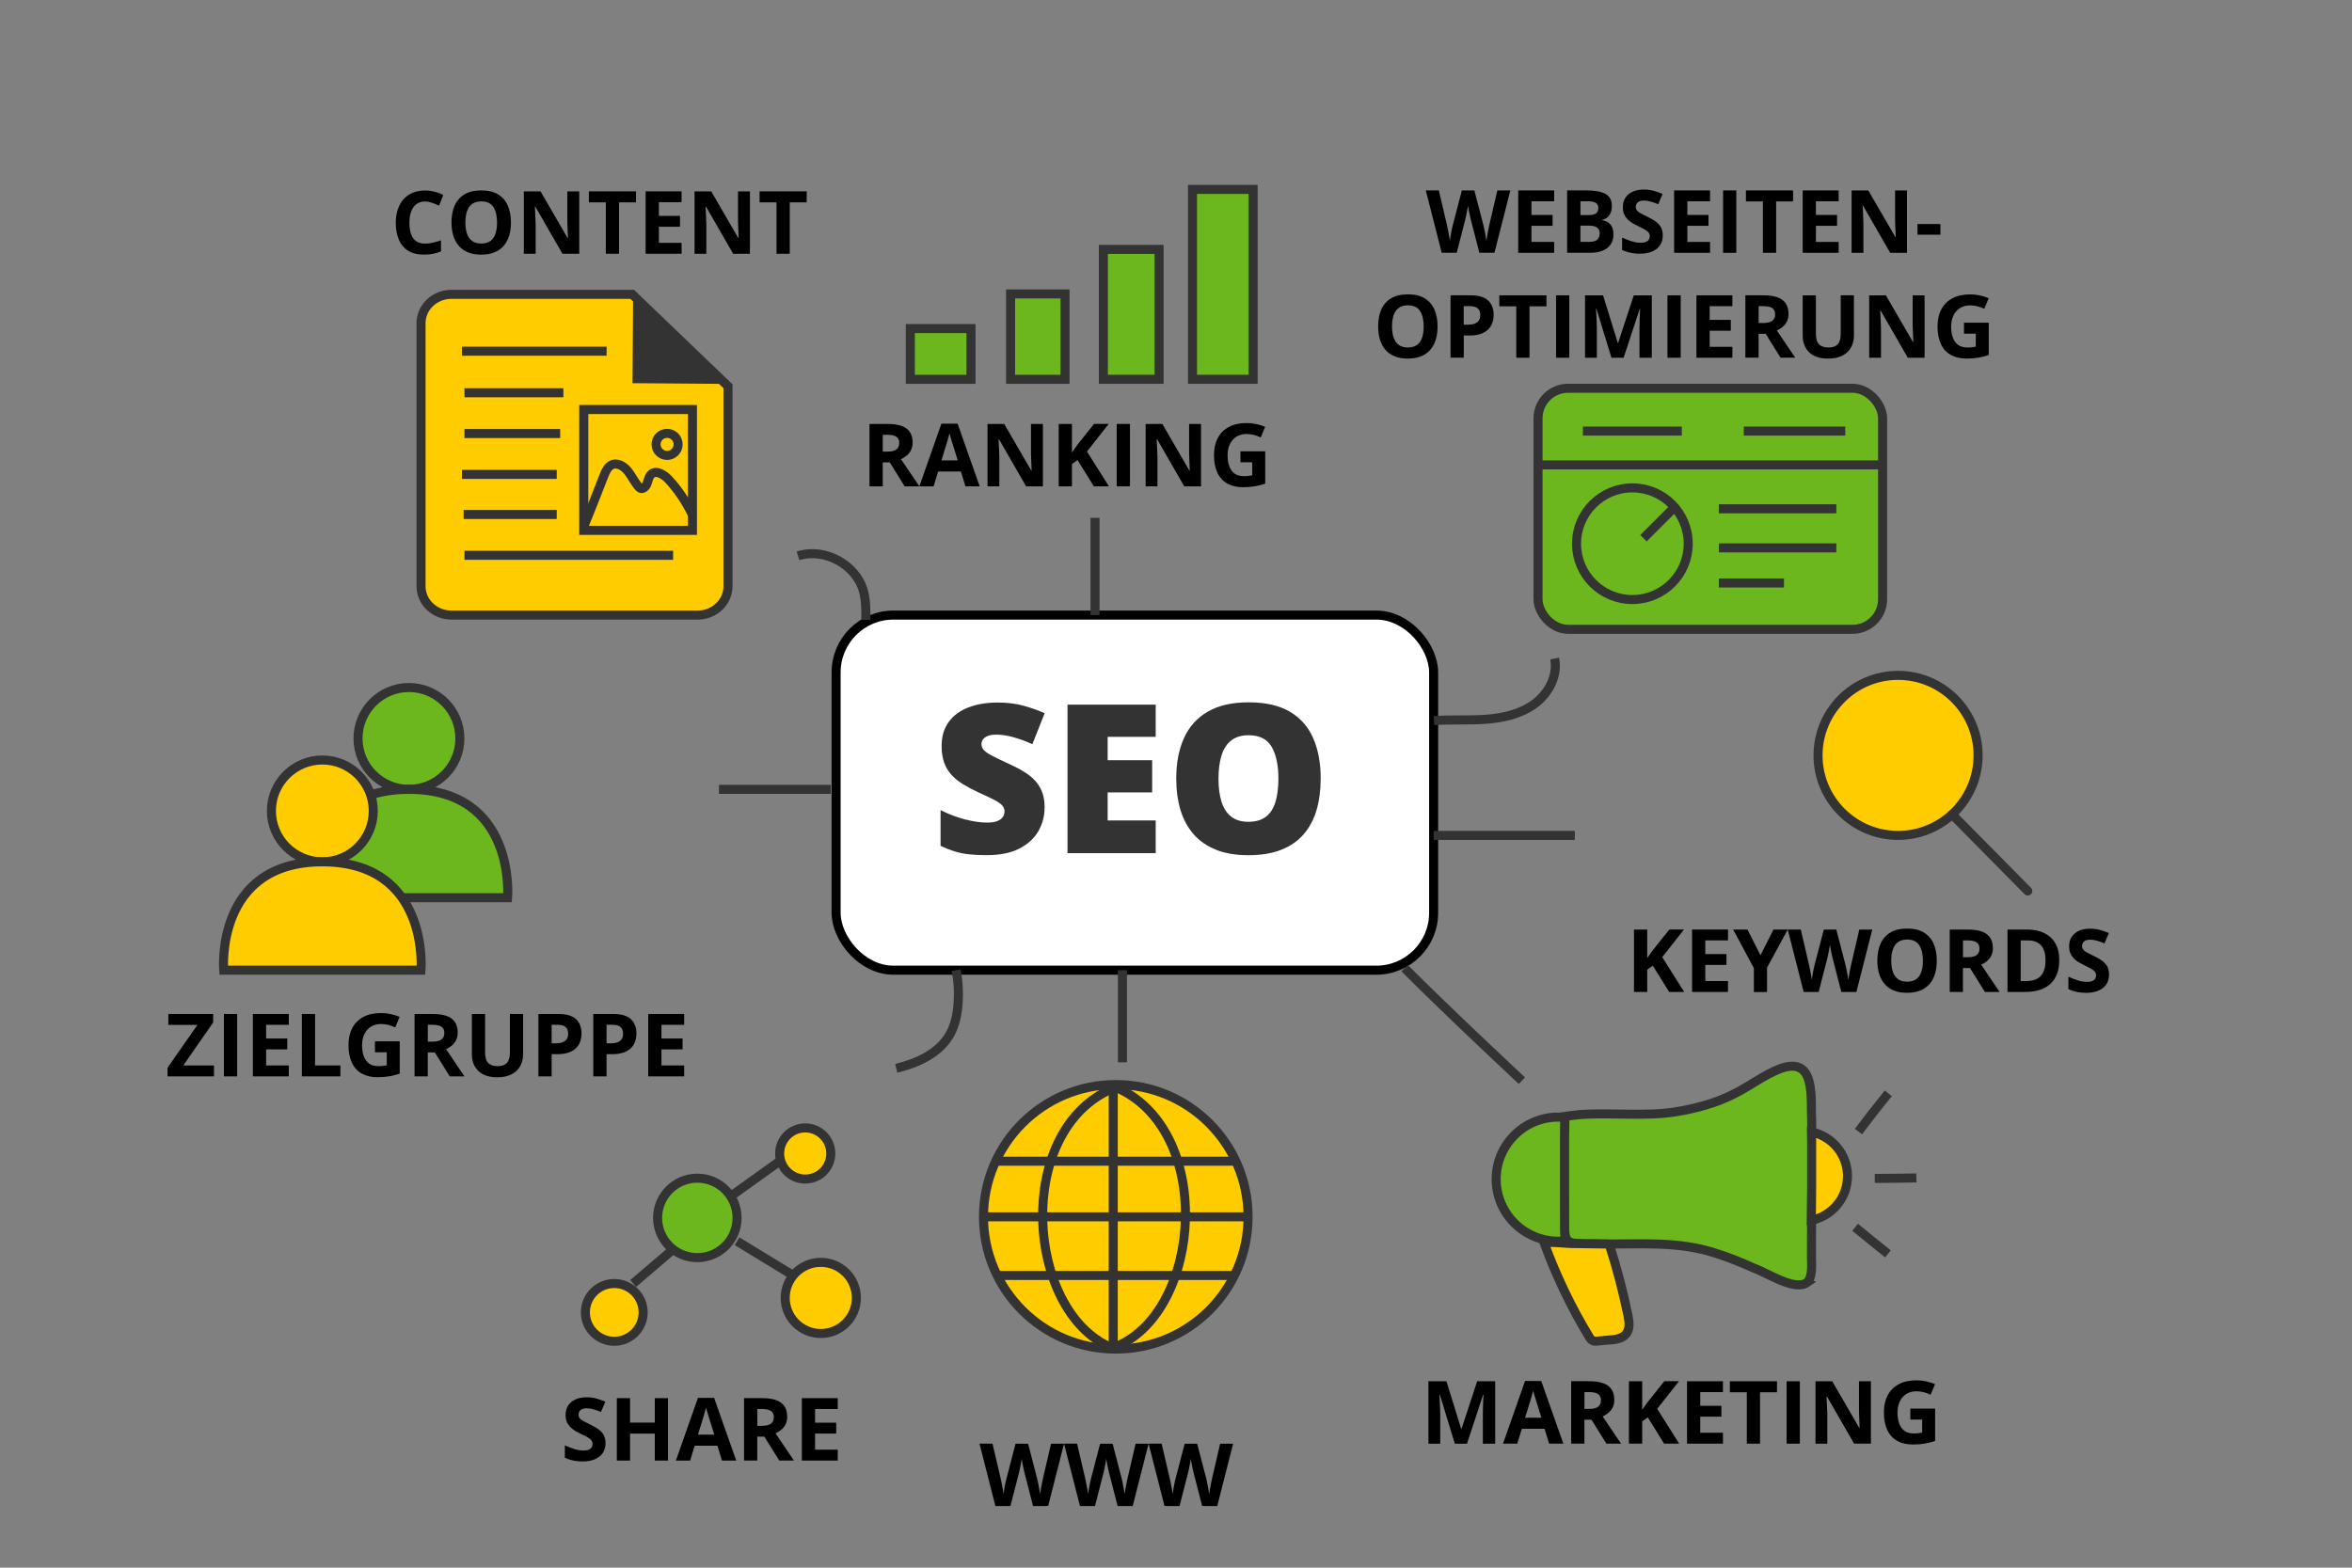 <?xml version="1.0" encoding="UTF-8"?><svg id="Ebene_2" xmlns="http://www.w3.org/2000/svg" viewBox="0 0 780 520"><rect x="0" y="0" width="780" height="520" fill="#808080" stroke="none"/><defs><style>.cls-1,.cls-2,.cls-3,.cls-4,.cls-5,.cls-6,.cls-7,.cls-8{stroke-miterlimit:10;stroke-width:3px;}.cls-1,.cls-3,.cls-4,.cls-5,.cls-6,.cls-7,.cls-8{stroke:#333;}.cls-1,.cls-4,.cls-7{stroke-linecap:round;}.cls-1,.cls-5{fill:#6cb71e;}.cls-2{fill:#fff;stroke:#000;}.cls-3,.cls-9{fill:#333;}.cls-4,.cls-8{fill:#fc0;}.cls-6,.cls-7{fill:none;}</style></defs><rect class="cls-2" x="277.28" y="204.02" width="198.16" height="117.79" rx="19.02" ry="19.02"/><path class="cls-9" d="M346.41,268.03c0,2.67-.67,5.21-2.02,7.6-1.35,2.39-3.44,4.33-6.28,5.81-2.84,1.48-6.51,2.22-11,2.22-2.25,0-4.22-.1-5.91-.3-1.7-.2-3.27-.53-4.73-.99-1.46-.46-2.98-1.06-4.55-1.8v-11.86c2.67,1.35,5.37,2.38,8.09,3.08,2.72.71,5.18,1.06,7.38,1.06,1.33,0,2.41-.16,3.25-.47.84-.31,1.47-.75,1.87-1.3.4-.55.61-1.18.61-1.9,0-.85-.3-1.58-.89-2.17s-1.54-1.22-2.85-1.87c-1.3-.65-3.02-1.46-5.15-2.43-1.82-.85-3.46-1.73-4.94-2.63-1.47-.9-2.73-1.93-3.77-3.08-1.04-1.16-1.85-2.51-2.41-4.06-.56-1.55-.84-3.38-.84-5.49,0-3.17.78-5.82,2.34-7.97,1.56-2.14,3.74-3.76,6.54-4.83,2.8-1.08,6.02-1.62,9.69-1.62,3.21,0,6.1.36,8.68,1.08,2.57.72,4.88,1.54,6.92,2.46l-4.08,10.28c-2.11-.97-4.19-1.73-6.23-2.31-2.04-.57-3.94-.86-5.69-.86-1.15,0-2.08.14-2.81.42-.73.28-1.27.66-1.62,1.13-.35.47-.52,1.01-.52,1.62,0,.76.3,1.45.89,2.06s1.59,1.26,3,1.97c1.4.71,3.32,1.62,5.74,2.75,2.4,1.08,4.45,2.24,6.13,3.49,1.68,1.25,2.97,2.74,3.86,4.48.89,1.74,1.33,3.89,1.33,6.45Z"/><path class="cls-9" d="M383.27,282.99h-29.24v-49.26h29.24v10.68h-15.94v7.75h14.76v10.68h-14.76v9.3h15.94v10.85Z"/><path class="cls-9" d="M437.98,258.3c0,3.8-.46,7.25-1.36,10.36-.91,3.11-2.33,5.79-4.26,8.04-1.93,2.25-4.41,3.97-7.45,5.17s-6.66,1.8-10.88,1.8-7.71-.6-10.73-1.8-5.51-2.92-7.46-5.15-3.4-4.91-4.35-8.04c-.94-3.12-1.41-6.6-1.41-10.45,0-5.12.85-9.57,2.54-13.36,1.7-3.78,4.32-6.72,7.87-8.79,3.55-2.08,8.08-3.12,13.61-3.12s10.18,1.04,13.7,3.13c3.51,2.09,6.09,5.03,7.73,8.83,1.64,3.8,2.46,8.25,2.46,13.38ZM404.09,258.3c0,2.96.34,5.51,1.01,7.65s1.74,3.77,3.2,4.92,3.37,1.72,5.73,1.72,4.4-.57,5.84-1.72c1.45-1.15,2.49-2.79,3.13-4.92.64-2.13.96-4.68.96-7.65,0-4.45-.74-7.96-2.22-10.55-1.48-2.58-4.03-3.87-7.65-3.87-2.4,0-4.34.58-5.81,1.75-1.47,1.17-2.54,2.83-3.2,4.99-.66,2.16-.99,4.72-.99,7.68Z"/><circle class="cls-1" cx="135.62" cy="244.94" r="16.89"/><path class="cls-1" d="M168.34,297.77h-65.44s-3.01-35.94,32.72-35.94,32.72,35.94,32.72,35.94Z"/><circle class="cls-4" cx="106.9" cy="268.98" r="16.89"/><path class="cls-4" d="M139.62,321.81h-65.44s-3.01-35.94,32.72-35.94,32.72,35.94,32.72,35.94Z"/><path d="M70.96,357.03h-15.41v-2.85l9.93-14.23h-9.66v-3.62h14.87v2.83l-9.91,14.25h10.18v3.62Z"/><path d="M74.26,357.03v-20.7h4.39v20.7h-4.39Z"/><path d="M95.78,357.03h-11.92v-20.7h11.92v3.6h-7.53v4.54h7.01v3.6h-7.01v5.34h7.53v3.62Z"/><path d="M100.1,357.03v-20.7h4.39v17.08h8.4v3.62h-12.79Z"/><path d="M124.35,345.4h8.21v10.73c-1.09.36-2.21.64-3.38.86-1.17.21-2.5.32-3.98.32-2.06,0-3.8-.41-5.24-1.22s-2.53-2.01-3.27-3.6-1.12-3.54-1.12-5.85c0-2.17.42-4.05,1.25-5.64.83-1.59,2.06-2.81,3.67-3.68,1.61-.87,3.58-1.3,5.9-1.3,1.1,0,2.18.12,3.24.35s2.03.54,2.9.92l-1.46,3.51c-.63-.32-1.35-.59-2.17-.81s-1.66-.33-2.55-.33c-1.27,0-2.38.29-3.32.88-.94.59-1.67,1.4-2.18,2.46-.51,1.05-.77,2.29-.77,3.72,0,1.35.18,2.55.55,3.59s.95,1.86,1.74,2.45,1.83.88,3.1.88c.62,0,1.15-.03,1.58-.09.43-.06.83-.12,1.21-.19v-4.32h-3.92v-3.65Z"/><path d="M143.52,336.33c1.88,0,3.43.23,4.65.68,1.22.45,2.13,1.14,2.73,2.05.59.92.89,2.07.89,3.47,0,.94-.18,1.77-.54,2.48-.36.71-.83,1.31-1.42,1.8s-1.22.89-1.9,1.2l6.09,9.02h-4.87l-4.94-7.94h-2.34v7.94h-4.39v-20.7h6.03ZM143.21,339.92h-1.33v5.59h1.42c1.45,0,2.49-.24,3.12-.73.63-.49.94-1.2.94-2.15s-.34-1.68-1.01-2.1c-.68-.42-1.72-.62-3.14-.62Z"/><path d="M173.48,336.33v13.4c0,1.43-.31,2.71-.94,3.86-.63,1.15-1.58,2.06-2.85,2.73-1.27.67-2.87,1.01-4.79,1.01-2.74,0-4.82-.7-6.26-2.1s-2.15-3.25-2.15-5.55v-13.34h4.38v12.67c0,1.71.35,2.91,1.05,3.6.7.69,1.73,1.03,3.1,1.03.96,0,1.74-.17,2.34-.5.6-.33,1.04-.84,1.32-1.53.28-.69.42-1.57.42-2.63v-12.65h4.38Z"/><path d="M185.16,336.33c2.67,0,4.62.57,5.85,1.72,1.23,1.15,1.84,2.73,1.84,4.74,0,.91-.14,1.77-.41,2.6s-.72,1.56-1.34,2.2c-.62.64-1.44,1.15-2.47,1.52s-2.3.56-3.81.56h-1.88v7.36h-4.39v-20.7h6.61ZM184.94,339.92h-2v6.15h1.44c.82,0,1.53-.11,2.14-.33.6-.22,1.07-.56,1.4-1.02.33-.46.5-1.06.5-1.79,0-1.02-.28-1.78-.85-2.27-.57-.5-1.44-.74-2.63-.74Z"/><path d="M203.37,336.33c2.67,0,4.62.57,5.85,1.72,1.23,1.15,1.84,2.73,1.84,4.74,0,.91-.14,1.77-.41,2.6s-.72,1.56-1.34,2.2c-.62.64-1.44,1.15-2.47,1.52s-2.3.56-3.81.56h-1.88v7.36h-4.39v-20.7h6.61ZM203.15,339.92h-2v6.15h1.44c.82,0,1.53-.11,2.14-.33.6-.22,1.07-.56,1.4-1.02.33-.46.5-1.06.5-1.79,0-1.02-.28-1.78-.85-2.27-.57-.5-1.44-.74-2.63-.74Z"/><path d="M226.89,357.03h-11.92v-20.7h11.92v3.6h-7.53v4.54h7.01v3.6h-7.01v5.34h7.53v3.62Z"/><path d="M200.81,478.72c0,1.23-.3,2.29-.89,3.2s-1.46,1.6-2.6,2.1c-1.14.49-2.52.74-4.14.74-.72,0-1.42-.05-2.1-.14-.68-.09-1.34-.23-1.97-.42-.63-.18-1.22-.41-1.79-.69v-4.08c.98.43,2,.83,3.06,1.18,1.06.35,2.1.52,3.14.52.72,0,1.3-.09,1.73-.28.44-.19.76-.45.96-.78.2-.33.3-.71.3-1.13,0-.52-.17-.96-.52-1.33-.35-.37-.83-.71-1.44-1.03-.61-.32-1.3-.67-2.06-1.03-.48-.23-1.01-.5-1.57-.83-.57-.33-1.1-.72-1.61-1.2s-.93-1.05-1.25-1.72c-.33-.67-.49-1.48-.49-2.43,0-1.24.28-2.29.85-3.17.57-.88,1.38-1.55,2.43-2.02,1.05-.47,2.3-.7,3.73-.7,1.08,0,2.1.13,3.08.38.98.25,2,.61,3.07,1.08l-1.42,3.41c-.95-.39-1.81-.69-2.56-.9-.76-.21-1.52-.32-2.31-.32-.55,0-1.01.09-1.4.26s-.68.42-.88.74-.3.68-.3,1.1c0,.49.14.9.43,1.24.29.33.72.66,1.3.97.58.31,1.31.67,2.17,1.09,1.06.5,1.96,1.02,2.71,1.56.75.54,1.33,1.18,1.73,1.91s.61,1.64.61,2.73Z"/><path d="M221.53,484.47h-4.38v-8.94h-8.2v8.94h-4.39v-20.7h4.39v8.11h8.2v-8.11h4.38v20.7Z"/><path d="M239.43,484.47l-1.5-4.93h-7.55l-1.5,4.93h-4.73l7.31-20.79h5.37l7.33,20.79h-4.73ZM236.88,475.86l-1.5-4.81c-.09-.32-.22-.73-.38-1.24-.16-.5-.31-1.02-.47-1.54-.16-.52-.28-.98-.38-1.37-.09.39-.22.87-.39,1.44-.17.57-.32,1.11-.47,1.62s-.26.87-.33,1.09l-1.49,4.81h5.4Z"/><path d="M252.79,463.76c1.88,0,3.43.23,4.65.68,1.22.45,2.13,1.14,2.73,2.05.59.92.89,2.07.89,3.47,0,.94-.18,1.77-.54,2.48-.36.71-.83,1.31-1.42,1.8s-1.22.89-1.9,1.2l6.09,9.02h-4.87l-4.94-7.94h-2.34v7.94h-4.39v-20.7h6.03ZM252.48,467.36h-1.33v5.59h1.42c1.45,0,2.49-.24,3.12-.73.63-.49.94-1.2.94-2.15s-.34-1.68-1.01-2.1c-.68-.42-1.72-.62-3.14-.62Z"/><path d="M277.83,484.47h-11.92v-20.7h11.92v3.6h-7.53v4.54h7.01v3.6h-7.01v5.34h7.53v3.62Z"/><path d="M352.87,478.86l-5.27,20.7h-5l-2.8-10.88c-.06-.21-.13-.52-.23-.95-.09-.42-.19-.89-.3-1.39s-.2-.98-.28-1.43c-.08-.45-.13-.8-.16-1.07-.03.26-.08.62-.16,1.06-.08.44-.17.92-.27,1.42-.1.5-.2.97-.29,1.4s-.17.76-.23.99l-2.79,10.85h-4.98l-5.28-20.7h4.32l2.65,11.3c.08.34.16.75.26,1.22.1.47.2.96.3,1.48.1.51.19,1.01.27,1.49.08.48.14.89.18,1.24.05-.36.11-.78.18-1.25s.16-.96.25-1.46c.09-.5.18-.96.28-1.38s.18-.77.25-1.03l3.02-11.6h4.15l3.02,11.6c.07.26.14.6.23,1.03.09.43.18.89.28,1.39s.18.99.26,1.47c.08.48.14.89.18,1.24.07-.47.16-1.05.28-1.72.12-.67.25-1.35.38-2.02.14-.67.26-1.23.36-1.69l2.63-11.3h4.32Z"/><path d="M380.91,478.86l-5.27,20.7h-5l-2.8-10.88c-.06-.21-.13-.52-.23-.95-.09-.42-.19-.89-.3-1.39s-.2-.98-.28-1.43c-.08-.45-.13-.8-.16-1.07-.03.26-.08.62-.16,1.06-.08.44-.17.92-.27,1.42-.1.5-.2.97-.29,1.4s-.17.76-.23.99l-2.79,10.85h-4.98l-5.28-20.7h4.32l2.65,11.3c.08.34.16.75.26,1.22.1.47.2.96.3,1.48.1.51.19,1.01.27,1.49.08.48.14.89.18,1.24.05-.36.11-.78.18-1.25s.16-.96.25-1.46c.09-.5.18-.96.28-1.38s.18-.77.25-1.03l3.02-11.6h4.15l3.02,11.6c.07.26.14.6.23,1.03.09.43.18.89.28,1.39s.18.99.26,1.47c.08.48.14.89.18,1.24.07-.47.16-1.05.28-1.72.12-.67.25-1.35.38-2.02.14-.67.26-1.23.36-1.69l2.63-11.3h4.32Z"/><path d="M408.95,478.86l-5.27,20.7h-5l-2.8-10.88c-.06-.21-.13-.52-.23-.95-.09-.42-.19-.89-.3-1.39-.1-.5-.2-.98-.28-1.43-.08-.45-.13-.8-.16-1.07-.03.26-.08.62-.16,1.06-.08.44-.17.92-.27,1.42-.1.5-.2.97-.29,1.4-.09.43-.17.76-.23.99l-2.79,10.85h-4.98l-5.28-20.7h4.32l2.65,11.3c.08.34.16.75.26,1.22.1.47.2.96.3,1.48.1.51.19,1.01.27,1.49.08.48.14.89.18,1.24.05-.36.11-.78.18-1.25s.16-.96.25-1.46c.09-.5.18-.96.28-1.38s.18-.77.25-1.03l3.02-11.6h4.15l3.02,11.6c.07.26.14.6.23,1.03.09.43.18.89.28,1.39.09.5.18.99.26,1.47.08.48.14.89.18,1.24.07-.47.16-1.05.28-1.72.12-.67.25-1.35.38-2.02.14-.67.26-1.23.36-1.69l2.63-11.3h4.32Z"/><path d="M482.47,478.86l-4.98-16.24h-.13c.02.39.05.97.09,1.75.04.78.08,1.61.12,2.49.04.88.06,1.67.06,2.38v9.63h-3.92v-20.7h5.98l4.9,15.83h.08l5.2-15.83h5.98v20.7h-4.09v-9.8c0-.65.01-1.4.04-2.25.02-.85.05-1.66.09-2.43.04-.77.07-1.35.08-1.73h-.13l-5.34,16.21h-4.02Z"/><path d="M513.73,478.86l-1.5-4.93h-7.55l-1.5,4.93h-4.73l7.31-20.79h5.37l7.33,20.79h-4.73ZM511.18,470.25l-1.5-4.81c-.09-.32-.22-.73-.38-1.24-.16-.5-.31-1.02-.47-1.54-.16-.52-.28-.98-.38-1.37-.09.39-.22.87-.39,1.44-.17.57-.32,1.11-.47,1.62-.15.51-.26.87-.33,1.09l-1.49,4.81h5.39Z"/><path d="M527.09,458.15c1.88,0,3.43.23,4.65.68,1.22.45,2.13,1.14,2.73,2.05.59.92.89,2.07.89,3.47,0,.94-.18,1.77-.54,2.48-.36.71-.83,1.31-1.42,1.8-.58.49-1.22.89-1.9,1.2l6.09,9.02h-4.87l-4.94-7.94h-2.34v7.94h-4.39v-20.7h6.03ZM526.78,461.75h-1.33v5.59h1.42c1.45,0,2.5-.24,3.12-.73.63-.49.94-1.2.94-2.15s-.34-1.68-1.01-2.1-1.72-.62-3.14-.62Z"/><path d="M556.86,478.86h-4.98l-5.42-8.72-1.86,1.33v7.39h-4.39v-20.7h4.39v9.47c.29-.41.58-.81.86-1.22.28-.41.57-.81.86-1.22l5.61-7.04h4.87l-7.22,9.16,7.28,11.54Z"/><path d="M571.39,478.86h-11.92v-20.7h11.92v3.6h-7.53v4.54h7.01v3.6h-7.01v5.34h7.53v3.62Z"/><path d="M583.69,478.86h-4.39v-17.05h-5.62v-3.65h15.63v3.65h-5.62v17.05Z"/><path d="M592.5,478.86v-20.7h4.39v20.7h-4.39Z"/><path d="M620.46,478.86h-5.58l-9.01-15.66h-.13c.04.65.07,1.31.1,1.97.03.66.06,1.32.08,1.98s.06,1.31.08,1.98v9.74h-3.92v-20.7h5.54l8.99,15.5h.1c-.02-.64-.04-1.28-.07-1.91s-.05-1.26-.08-1.9-.04-1.26-.06-1.9v-9.8h3.95v20.7Z"/><path d="M633.54,467.23h8.21v10.73c-1.09.36-2.21.64-3.38.86-1.17.21-2.5.32-3.98.32-2.06,0-3.8-.41-5.24-1.22-1.44-.81-2.53-2.01-3.27-3.6-.75-1.59-1.12-3.54-1.12-5.85,0-2.17.42-4.05,1.25-5.64.83-1.59,2.06-2.81,3.67-3.68,1.61-.87,3.58-1.3,5.9-1.3,1.09,0,2.18.12,3.24.35,1.07.24,2.03.54,2.9.92l-1.46,3.51c-.63-.32-1.35-.59-2.17-.81-.81-.22-1.66-.33-2.55-.33-1.27,0-2.38.29-3.32.88-.94.59-1.67,1.4-2.18,2.46-.51,1.05-.77,2.29-.77,3.72,0,1.35.18,2.55.55,3.59s.95,1.86,1.74,2.45,1.83.88,3.1.88c.62,0,1.15-.03,1.58-.09.43-.06.83-.12,1.21-.19v-4.32h-3.92v-3.65Z"/><path d="M558.53,329.03h-4.98l-5.42-8.72-1.86,1.33v7.39h-4.39v-20.7h4.39v9.47c.29-.41.58-.81.86-1.22.28-.41.57-.81.86-1.22l5.61-7.04h4.87l-7.22,9.16,7.28,11.54Z"/><path d="M573.06,329.03h-11.92v-20.7h11.92v3.6h-7.53v4.54h7.01v3.6h-7.01v5.34h7.53v3.62Z"/><path d="M583.82,316.86l4.32-8.52h4.73l-6.87,12.65v8.06h-4.36v-7.92l-6.87-12.79h4.76l4.29,8.52Z"/><path d="M620.91,308.33l-5.27,20.7h-5l-2.8-10.88c-.06-.21-.13-.52-.23-.95-.09-.42-.19-.89-.3-1.39-.1-.5-.2-.98-.28-1.43s-.13-.8-.16-1.07c-.03.26-.08.62-.16,1.06-.08.44-.17.92-.27,1.42-.1.5-.2.97-.29,1.4-.09.43-.17.76-.23.99l-2.79,10.85h-4.98l-5.28-20.7h4.32l2.65,11.3c.08.34.16.75.26,1.22.1.47.2.96.3,1.48.1.51.19,1.01.27,1.49s.14.89.18,1.24c.05-.36.11-.78.18-1.25.08-.48.16-.96.25-1.46.09-.5.18-.96.28-1.38.09-.42.18-.77.25-1.03l3.02-11.6h4.15l3.02,11.6c.07.26.14.6.23,1.03s.18.89.28,1.39c.09.5.18.99.26,1.47s.14.89.18,1.24c.07-.47.16-1.05.28-1.72s.25-1.35.38-2.02c.14-.67.26-1.23.36-1.69l2.63-11.3h4.32Z"/><path d="M642.3,318.65c0,1.59-.2,3.05-.59,4.35s-1,2.43-1.8,3.38c-.81.94-1.83,1.67-3.07,2.17-1.24.5-2.7.76-4.39.76s-3.15-.25-4.39-.76c-1.24-.5-2.26-1.23-3.07-2.17-.81-.94-1.41-2.07-1.81-3.38s-.59-2.77-.59-4.38c0-2.14.35-4.01,1.06-5.6.7-1.59,1.79-2.83,3.25-3.7,1.46-.88,3.32-1.32,5.58-1.32s4.09.44,5.54,1.32,2.53,2.11,3.23,3.71,1.05,3.47,1.05,5.62ZM627.2,318.65c0,1.44.18,2.69.54,3.73s.93,1.85,1.71,2.41c.77.56,1.78.84,3,.84s2.26-.28,3.03-.84c.77-.56,1.34-1.36,1.69-2.41.35-1.04.53-2.29.53-3.73,0-2.17-.41-3.88-1.22-5.13-.81-1.25-2.15-1.87-4.01-1.87-1.24,0-2.24.28-3.02.84-.78.56-1.35,1.36-1.71,2.41s-.54,2.29-.54,3.75Z"/><path d="M652.63,308.33c1.88,0,3.43.23,4.65.68s2.13,1.14,2.73,2.05c.59.92.89,2.07.89,3.47,0,.94-.18,1.77-.54,2.48-.36.71-.83,1.31-1.42,1.8-.59.49-1.22.89-1.9,1.2l6.09,9.02h-4.87l-4.94-7.94h-2.34v7.94h-4.39v-20.7h6.03ZM652.32,311.93h-1.33v5.59h1.42c1.45,0,2.49-.24,3.12-.73s.94-1.2.94-2.15-.34-1.68-1.01-2.1c-.68-.42-1.72-.62-3.14-.62Z"/><path d="M682.92,318.48c0,2.33-.45,4.28-1.34,5.84-.89,1.56-2.18,2.74-3.87,3.53-1.69.79-3.72,1.18-6.1,1.18h-5.86v-20.7h6.5c2.17,0,4.05.38,5.65,1.15,1.59.77,2.83,1.91,3.71,3.41s1.32,3.37,1.32,5.59ZM678.36,318.6c0-1.53-.22-2.79-.67-3.77-.45-.99-1.11-1.72-1.98-2.19-.87-.47-1.95-.71-3.24-.71h-2.34v13.48h1.88c2.14,0,3.74-.57,4.78-1.71,1.04-1.14,1.56-2.84,1.56-5.1Z"/><path d="M699.43,323.28c0,1.23-.3,2.29-.89,3.2s-1.46,1.6-2.6,2.1-2.52.74-4.14.74c-.72,0-1.42-.05-2.1-.14-.68-.09-1.34-.23-1.97-.42-.63-.18-1.22-.41-1.79-.69v-4.08c.98.43,2,.83,3.06,1.18,1.06.35,2.1.52,3.14.52.72,0,1.3-.09,1.73-.28.44-.19.76-.45.96-.78.2-.33.3-.71.3-1.13,0-.52-.17-.96-.52-1.33-.35-.37-.83-.71-1.44-1.03-.61-.32-1.3-.67-2.06-1.03-.48-.23-1-.5-1.57-.83-.57-.33-1.1-.72-1.61-1.2s-.93-1.05-1.25-1.72c-.33-.67-.49-1.48-.49-2.43,0-1.24.28-2.29.85-3.17.57-.88,1.38-1.55,2.43-2.02,1.05-.47,2.3-.7,3.73-.7,1.08,0,2.1.13,3.08.38.98.25,2,.61,3.07,1.08l-1.42,3.41c-.95-.39-1.81-.69-2.56-.9-.75-.21-1.52-.32-2.31-.32-.55,0-1.01.09-1.4.26-.39.17-.68.42-.88.74-.2.32-.3.68-.3,1.1,0,.49.14.9.43,1.24s.72.66,1.3.97c.58.31,1.3.67,2.17,1.09,1.06.5,1.96,1.02,2.71,1.56.75.54,1.33,1.18,1.73,1.91.41.73.61,1.64.61,2.73Z"/><path d="M500.88,63.15l-5.27,20.7h-5l-2.8-10.88c-.06-.21-.13-.52-.23-.95-.09-.42-.19-.89-.3-1.39-.1-.5-.2-.98-.28-1.43-.08-.45-.13-.8-.16-1.07-.03.26-.08.62-.16,1.06-.08.44-.17.92-.27,1.42-.1.5-.2.97-.29,1.4-.09.43-.17.76-.23.99l-2.79,10.85h-4.98l-5.28-20.7h4.32l2.65,11.3c.08.34.16.75.26,1.22.1.47.2.96.3,1.48.1.51.19,1.01.27,1.49.08.48.14.89.18,1.24.05-.36.11-.78.18-1.25.08-.48.16-.96.25-1.46.09-.5.18-.96.28-1.38.09-.42.18-.77.25-1.03l3.02-11.6h4.15l3.02,11.6c.07.26.14.6.23,1.03.09.43.18.89.28,1.39.09.5.18.99.26,1.47.08.48.14.89.18,1.24.07-.47.16-1.05.28-1.72.12-.67.25-1.35.38-2.02.14-.67.26-1.23.36-1.69l2.63-11.3h4.32Z"/><path d="M515.41,83.86h-11.92v-20.7h11.92v3.6h-7.53v4.54h7.01v3.6h-7.01v5.34h7.53v3.62Z"/><path d="M519.73,63.15h6.44c2.76,0,4.84.39,6.26,1.16s2.12,2.13,2.12,4.08c0,.78-.12,1.49-.38,2.12s-.61,1.15-1.08,1.56c-.47.41-1.05.67-1.73.79v.14c.69.14,1.31.38,1.87.73.56.34,1,.84,1.34,1.5s.5,1.53.5,2.61c0,1.26-.31,2.33-.92,3.23-.61.9-1.49,1.58-2.63,2.06-1.14.48-2.49.71-4.06.71h-7.75v-20.7ZM524.12,71.35h2.55c1.27,0,2.16-.2,2.65-.6.49-.4.74-.99.74-1.78s-.29-1.36-.87-1.71c-.58-.34-1.5-.52-2.75-.52h-2.31v4.6ZM524.12,74.84v5.39h2.86c1.32,0,2.24-.25,2.76-.76.52-.51.78-1.19.78-2.05,0-.51-.11-.96-.34-1.34s-.61-.69-1.14-.91c-.53-.22-1.27-.33-2.2-.33h-2.72Z"/><path d="M551.43,78.11c0,1.23-.3,2.29-.89,3.2s-1.46,1.6-2.6,2.1-2.52.74-4.14.74c-.72,0-1.42-.05-2.1-.14-.68-.09-1.34-.23-1.97-.42-.63-.18-1.22-.41-1.79-.69v-4.08c.98.43,2,.83,3.06,1.18,1.06.35,2.1.52,3.14.52.72,0,1.3-.09,1.73-.28.44-.19.76-.45.96-.78.2-.33.3-.71.3-1.13,0-.52-.17-.96-.52-1.33-.35-.37-.83-.71-1.44-1.03-.61-.32-1.3-.67-2.06-1.03-.48-.23-1-.5-1.57-.83-.57-.33-1.1-.72-1.61-1.2s-.93-1.05-1.25-1.72c-.33-.67-.49-1.48-.49-2.43,0-1.24.28-2.29.85-3.17.57-.88,1.38-1.55,2.43-2.02,1.05-.47,2.3-.7,3.73-.7,1.08,0,2.1.13,3.08.38.98.25,2,.61,3.07,1.08l-1.42,3.41c-.95-.39-1.81-.69-2.56-.9-.75-.21-1.52-.32-2.31-.32-.55,0-1.01.09-1.4.26-.39.17-.68.42-.88.74s-.3.68-.3,1.1c0,.49.14.9.43,1.24s.72.66,1.3.97c.58.31,1.3.67,2.17,1.09,1.06.5,1.96,1.02,2.71,1.56.75.54,1.33,1.18,1.73,1.91.41.73.61,1.64.61,2.73Z"/><path d="M567.11,83.86h-11.92v-20.7h11.92v3.6h-7.53v4.54h7.01v3.6h-7.01v5.34h7.53v3.62Z"/><path d="M571.43,83.86v-20.7h4.39v20.7h-4.39Z"/><path d="M589.02,83.86h-4.39v-17.05h-5.62v-3.65h15.63v3.65h-5.62v17.05Z"/><path d="M609.75,83.86h-11.92v-20.7h11.92v3.6h-7.53v4.54h7.01v3.6h-7.01v5.34h7.53v3.62Z"/><path d="M632.43,83.86h-5.58l-9.01-15.66h-.13c.04.65.07,1.31.1,1.97.03.66.06,1.32.08,1.98s.06,1.31.08,1.98v9.74h-3.92v-20.7h5.54l8.99,15.5h.1c-.02-.64-.04-1.28-.07-1.91s-.05-1.26-.08-1.9-.04-1.26-.06-1.9v-9.8h3.95v20.7Z"/><path d="M635.9,77.85v-3.54h7.6v3.54h-7.6Z"/><path d="M476.75,108.28c0,1.59-.2,3.05-.59,4.35s-1,2.43-1.81,3.38c-.81.94-1.83,1.67-3.07,2.17-1.24.5-2.7.76-4.39.76s-3.15-.25-4.39-.76c-1.24-.5-2.26-1.23-3.07-2.17-.81-.94-1.41-2.07-1.8-3.38s-.59-2.77-.59-4.38c0-2.14.35-4.01,1.05-5.6s1.79-2.83,3.25-3.7c1.46-.88,3.32-1.32,5.58-1.32s4.09.44,5.54,1.32c1.45.88,2.53,2.11,3.23,3.71.7,1.6,1.06,3.47,1.06,5.62ZM461.64,108.28c0,1.44.18,2.69.54,3.73.36,1.04.93,1.85,1.71,2.41.77.56,1.77.84,3,.84s2.26-.28,3.03-.84c.77-.56,1.34-1.36,1.69-2.41.35-1.04.53-2.29.53-3.73,0-2.17-.41-3.88-1.22-5.13-.81-1.25-2.15-1.87-4.01-1.87-1.24,0-2.25.28-3.02.84-.78.56-1.35,1.36-1.71,2.41-.36,1.04-.54,2.29-.54,3.75Z"/><path d="M487.65,97.95c2.67,0,4.62.57,5.85,1.72,1.23,1.15,1.84,2.73,1.84,4.74,0,.91-.14,1.77-.41,2.6-.27.83-.72,1.56-1.34,2.2-.62.64-1.44,1.15-2.47,1.52-1.03.37-2.3.56-3.81.56h-1.88v7.36h-4.39v-20.7h6.61ZM487.42,101.55h-2v6.15h1.44c.82,0,1.53-.11,2.14-.33.6-.22,1.07-.56,1.4-1.02.33-.46.5-1.06.5-1.79,0-1.02-.28-1.78-.85-2.27-.57-.5-1.44-.74-2.63-.74Z"/><path d="M507.23,118.66h-4.39v-17.05h-5.62v-3.65h15.63v3.65h-5.62v17.05Z"/><path d="M516.04,118.66v-20.7h4.39v20.7h-4.39Z"/><path d="M534.41,118.66l-4.98-16.24h-.13c.02.39.05.97.09,1.75.04.78.08,1.61.12,2.49.04.88.06,1.67.06,2.38v9.63h-3.92v-20.7h5.98l4.9,15.83h.08l5.2-15.83h5.98v20.7h-4.09v-9.8c0-.65.01-1.4.04-2.25.02-.85.05-1.66.09-2.43.04-.77.07-1.35.08-1.73h-.13l-5.34,16.21h-4.02Z"/><path d="M552.99,118.66v-20.7h4.39v20.7h-4.39Z"/><path d="M574.51,118.66h-11.92v-20.7h11.92v3.6h-7.53v4.54h7.01v3.6h-7.01v5.34h7.53v3.62Z"/><path d="M584.86,97.95c1.88,0,3.43.23,4.65.68,1.22.45,2.13,1.14,2.73,2.05.59.92.89,2.07.89,3.47,0,.94-.18,1.77-.54,2.48-.36.71-.83,1.31-1.42,1.8-.58.49-1.22.89-1.9,1.2l6.09,9.02h-4.87l-4.94-7.94h-2.34v7.94h-4.39v-20.7h6.03ZM584.55,101.55h-1.33v5.59h1.42c1.45,0,2.5-.24,3.12-.73.63-.49.94-1.2.94-2.15s-.34-1.68-1.01-2.1-1.72-.62-3.14-.62Z"/><path d="M614.82,97.95v13.4c0,1.43-.31,2.71-.94,3.86-.63,1.15-1.58,2.06-2.85,2.73-1.27.67-2.87,1.01-4.79,1.01-2.74,0-4.82-.7-6.26-2.1-1.43-1.4-2.15-3.25-2.15-5.55v-13.34h4.38v12.67c0,1.71.35,2.91,1.05,3.6.7.69,1.73,1.03,3.1,1.03.96,0,1.74-.17,2.34-.5.6-.33,1.04-.84,1.32-1.53.28-.69.42-1.57.42-2.63v-12.65h4.38Z"/><path d="M638.26,118.66h-5.58l-9.01-15.66h-.13c.04.65.07,1.31.1,1.97.03.66.06,1.32.08,1.98s.06,1.31.08,1.98v9.74h-3.92v-20.7h5.54l8.99,15.5h.1c-.02-.64-.04-1.28-.07-1.91s-.05-1.26-.08-1.9c-.02-.63-.04-1.26-.06-1.9v-9.8h3.95v20.7Z"/><path d="M651.33,107.03h8.21v10.73c-1.08.36-2.21.64-3.38.86-1.17.21-2.5.32-3.98.32-2.06,0-3.8-.41-5.24-1.22-1.43-.81-2.53-2.01-3.27-3.6-.75-1.59-1.12-3.54-1.12-5.85,0-2.17.42-4.05,1.25-5.64.83-1.59,2.06-2.81,3.67-3.68,1.61-.87,3.58-1.3,5.9-1.3,1.1,0,2.18.12,3.24.35,1.07.24,2.03.54,2.9.92l-1.46,3.51c-.63-.32-1.35-.59-2.17-.81-.81-.22-1.66-.33-2.55-.33-1.27,0-2.38.29-3.32.88-.94.59-1.67,1.4-2.18,2.46s-.77,2.29-.77,3.72c0,1.35.18,2.55.55,3.59s.95,1.86,1.74,2.45,1.83.88,3.1.88c.62,0,1.15-.03,1.58-.09s.83-.12,1.21-.19v-4.32h-3.92v-3.65Z"/><path d="M140.97,66.83c-.84,0-1.58.16-2.23.49-.65.33-1.19.79-1.63,1.41-.44.61-.77,1.36-1,2.22s-.34,1.85-.34,2.93c0,1.46.18,2.71.54,3.75.36,1.03.93,1.82,1.69,2.36s1.75.81,2.96.81c.84,0,1.68-.09,2.53-.28.84-.19,1.76-.46,2.75-.81v3.68c-.92.38-1.82.65-2.7.81s-1.88.25-2.99.25c-2.13,0-3.89-.44-5.26-1.32-1.37-.88-2.39-2.12-3.05-3.71s-.99-3.45-.99-5.57c0-1.57.21-3,.64-4.3s1.05-2.43,1.87-3.38,1.84-1.69,3.04-2.21,2.6-.78,4.16-.78c1.03,0,2.06.13,3.09.39,1.03.26,2.02.62,2.97,1.07l-1.42,3.57c-.77-.37-1.55-.69-2.34-.96s-1.55-.41-2.31-.41Z"/><path d="M169.45,73.8c0,1.59-.2,3.05-.59,4.35s-1,2.43-1.81,3.38c-.81.94-1.83,1.67-3.07,2.17s-2.7.76-4.39.76-3.15-.25-4.39-.76-2.26-1.23-3.07-2.17c-.81-.94-1.41-2.07-1.81-3.38s-.59-2.77-.59-4.38c0-2.14.35-4.01,1.06-5.6.7-1.59,1.79-2.83,3.25-3.7s3.32-1.32,5.58-1.32,4.09.44,5.54,1.32c1.45.88,2.53,2.11,3.23,3.71.7,1.6,1.06,3.47,1.06,5.62ZM154.34,73.8c0,1.44.18,2.69.54,3.73.36,1.04.93,1.85,1.71,2.41s1.77.84,3,.84,2.26-.28,3.03-.84,1.34-1.36,1.69-2.41c.35-1.04.53-2.29.53-3.73,0-2.17-.41-3.88-1.22-5.13-.81-1.25-2.15-1.87-4.01-1.87-1.24,0-2.24.28-3.02.84-.78.56-1.35,1.36-1.71,2.41-.36,1.04-.54,2.29-.54,3.75Z"/><path d="M192.1,84.17h-5.58l-9.01-15.66h-.13c.04.65.07,1.31.1,1.97.03.66.06,1.32.08,1.98s.06,1.31.08,1.98v9.74h-3.92v-20.7h5.54l8.99,15.5h.1c-.02-.64-.04-1.28-.07-1.91s-.05-1.26-.08-1.9c-.02-.63-.04-1.26-.06-1.9v-9.8h3.95v20.7Z"/><path d="M205.3,84.17h-4.39v-17.05h-5.62v-3.65h15.63v3.65h-5.62v17.05Z"/><path d="M226.03,84.17h-11.92v-20.7h11.92v3.6h-7.53v4.54h7.01v3.6h-7.01v5.34h7.53v3.62Z"/><path d="M248.71,84.17h-5.58l-9.01-15.66h-.13c.04.65.07,1.31.1,1.97.03.66.06,1.32.08,1.98s.06,1.31.08,1.98v9.74h-3.92v-20.7h5.54l8.99,15.5h.1c-.02-.64-.04-1.28-.07-1.91s-.05-1.26-.08-1.9c-.02-.63-.04-1.26-.06-1.9v-9.8h3.95v20.7Z"/><path d="M261.91,84.17h-4.39v-17.05h-5.62v-3.65h15.63v3.65h-5.62v17.05Z"/><path d="M294.39,140.62c1.88,0,3.43.23,4.65.68,1.22.45,2.13,1.14,2.73,2.05.59.92.89,2.07.89,3.47,0,.94-.18,1.77-.54,2.48-.36.71-.83,1.31-1.42,1.8s-1.22.89-1.9,1.2l6.09,9.02h-4.87l-4.94-7.94h-2.34v7.94h-4.39v-20.7h6.03ZM294.08,144.22h-1.33v5.59h1.42c1.45,0,2.49-.24,3.12-.73.63-.49.94-1.2.94-2.15s-.34-1.68-1.01-2.1c-.68-.42-1.72-.62-3.14-.62Z"/><path d="M320.17,161.32l-1.5-4.93h-7.55l-1.5,4.93h-4.73l7.31-20.79h5.37l7.33,20.79h-4.73ZM317.62,152.71l-1.5-4.81c-.09-.32-.22-.73-.38-1.24-.16-.5-.31-1.02-.47-1.54-.16-.52-.28-.98-.38-1.37-.09.39-.22.87-.39,1.44-.17.57-.32,1.11-.47,1.62s-.26.87-.33,1.09l-1.49,4.81h5.4Z"/><path d="M345.87,161.32h-5.58l-9.01-15.66h-.13c.04.65.07,1.31.1,1.97.03.66.06,1.32.08,1.98s.06,1.31.08,1.98v9.74h-3.92v-20.7h5.54l8.99,15.5h.1c-.02-.64-.04-1.28-.07-1.91s-.05-1.26-.08-1.9c-.02-.63-.04-1.26-.06-1.9v-9.8h3.95v20.7Z"/><path d="M367.74,161.32h-4.98l-5.42-8.72-1.85,1.33v7.39h-4.39v-20.7h4.39v9.47c.29-.41.58-.81.86-1.22.28-.41.57-.81.86-1.22l5.61-7.04h4.87l-7.22,9.16,7.28,11.54Z"/><path d="M370.34,161.32v-20.7h4.39v20.7h-4.39Z"/><path d="M398.31,161.32h-5.58l-9.01-15.66h-.13c.04.65.07,1.31.1,1.97.03.66.06,1.32.08,1.98s.06,1.31.08,1.98v9.74h-3.92v-20.7h5.54l8.99,15.5h.1c-.02-.64-.04-1.28-.07-1.91s-.05-1.26-.08-1.9c-.02-.63-.04-1.26-.06-1.9v-9.8h3.95v20.7Z"/><path d="M411.38,149.7h8.21v10.73c-1.08.36-2.21.64-3.38.86-1.17.21-2.5.32-3.98.32-2.06,0-3.8-.41-5.24-1.22-1.43-.81-2.53-2.01-3.27-3.6-.75-1.59-1.12-3.54-1.12-5.85,0-2.17.42-4.05,1.25-5.64.83-1.59,2.06-2.81,3.67-3.68,1.61-.87,3.58-1.3,5.9-1.3,1.1,0,2.18.12,3.24.35,1.07.24,2.03.54,2.9.92l-1.46,3.51c-.63-.32-1.35-.59-2.17-.81-.81-.22-1.66-.33-2.55-.33-1.27,0-2.38.29-3.32.88-.94.59-1.67,1.4-2.18,2.46s-.77,2.29-.77,3.72c0,1.35.18,2.55.55,3.59s.95,1.86,1.74,2.45,1.83.88,3.1.88c.62,0,1.15-.03,1.58-.09s.83-.12,1.21-.19v-4.32h-3.92v-3.65Z"/><path class="cls-8" d="M231.35,204.02h-81.64c-5.57,0-10.08-4.28-10.08-9.57v-87.25c0-5.28,4.51-9.57,10.08-9.57h59.95l31.77,30.49v66.33c0,5.28-4.51,9.57-10.08,9.57Z"/><polygon class="cls-3" points="238.44 125.82 211.28 125.61 211.45 99.92 238.44 125.82"/><line class="cls-6" x1="153.2" y1="116.49" x2="201.17" y2="116.49"/><line class="cls-6" x1="154.03" y1="130.27" x2="186.84" y2="130.27"/><line class="cls-6" x1="154.03" y1="143.81" x2="185.78" y2="143.81"/><line class="cls-6" x1="153.2" y1="157.35" x2="184.63" y2="157.35"/><line class="cls-6" x1="153.75" y1="170.65" x2="184.63" y2="170.65"/><line class="cls-6" x1="154.03" y1="184.19" x2="223.23" y2="184.19"/><path class="cls-6" d="M193.6,174.6c2.31-5.47,4.4-11.08,6.6-16.61.56-1.41,1.2-2.92,2.38-3.65,1.83-1.14,4.13.1,5.56,1.85s2.38,3.98,3.93,5.57c.73.76,1.93-.04,2.38-1.05s.58-2.23,1.23-3.08c1.55-2.01,4.39-.38,6.09,1.45,3.13,3.39,5.79,7.36,7.87,11.71"/><rect class="cls-6" x="193.6" y="135.84" width="36.04" height="40.08"/><rect class="cls-5" x="301.9" y="108.99" width="20.11" height="16.83"/><rect class="cls-5" x="335.14" y="97.5" width="18.06" height="28.32"/><rect class="cls-5" x="365.92" y="82.72" width="18.47" height="43.09"/><rect class="cls-5" x="395.47" y="62.83" width="20.11" height="62.98"/><circle class="cls-8" cx="629.46" cy="250.56" r="26.54"/><line class="cls-7" x1="647.37" y1="270.14" x2="672.48" y2="295.54"/><circle class="cls-8" cx="370.03" cy="403.62" r="43.87"/><line class="cls-6" x1="369.19" y1="360.43" x2="369.19" y2="446.85"/><line class="cls-6" x1="327.06" y1="403.62" x2="413.84" y2="403.62"/><line class="cls-6" x1="330.61" y1="385.17" x2="408.97" y2="385.17"/><line class="cls-6" x1="331.11" y1="423.07" x2="408.98" y2="423.07"/><path class="cls-6" d="M370.45,446.53c28.33-12.09,32.34-72.07-.63-85.96"/><path class="cls-6" d="M368.47,446.96c-28.33-12.09-32.34-72.07.63-85.96"/><circle class="cls-8" cx="203.71" cy="435.32" r="9.58"/><circle class="cls-5" cx="231.26" cy="403.98" r="13.18"/><circle class="cls-8" cx="272.2" cy="430.52" r="11.8"/><circle class="cls-8" cx="267.04" cy="382.61" r="8.48"/><line class="cls-6" x1="209.98" y1="425.73" x2="223.23" y2="414.41"/><line class="cls-6" x1="242.32" y1="396.81" x2="258.56" y2="385.17"/><line class="cls-6" x1="244.44" y1="411.72" x2="263.06" y2="423.07"/><line class="cls-6" x1="475.44" y1="277.1" x2="522.26" y2="277.1"/><line class="cls-6" x1="363.15" y1="204.02" x2="363.15" y2="171.77"/><line class="cls-6" x1="372.24" y1="321.81" x2="372.24" y2="352.37"/><line class="cls-6" x1="275.52" y1="261.83" x2="238.44" y2="261.83"/><rect class="cls-5" x="510.06" y="128.79" width="114.27" height="79.95" rx="9.97" ry="9.97"/><line class="cls-6" x1="511.39" y1="154.21" x2="624.33" y2="154.21"/><line class="cls-6" x1="524.94" y1="142.99" x2="557.75" y2="142.99"/><line class="cls-6" x1="578.29" y1="142.99" x2="611.95" y2="142.99"/><line class="cls-6" x1="570.03" y1="168.77" x2="608.99" y2="168.77"/><line class="cls-6" x1="570.03" y1="181.73" x2="608.99" y2="181.73"/><line class="cls-6" x1="570.03" y1="193.37" x2="591.63" y2="193.37"/><circle class="cls-6" cx="541.35" cy="180.35" r="18.52"/><line class="cls-6" x1="554.79" y1="168.77" x2="545.03" y2="178.53"/><path class="cls-6" d="M475.54,239.03c5.73-.42,11.51-.03,17.24-.45s11.6-1.74,16.21-5.17,7.72-9.32,6.59-14.96"/><path class="cls-6" d="M287.14,205.63c.03-3.22.06-6.49-.8-9.59-2.46-8.83-12.96-14.48-21.69-11.67"/><path class="cls-6" d="M317.09,321.81c.71,3.69.92,7.48.64,11.22-.27,3.54-1.01,7.11-2.78,10.19-3.58,6.22-10.75,9.46-17.73,11.14"/><path class="cls-6" d="M465.82,321.14c12.7,12.71,25.8,25.02,38.89,37.33"/><path class="cls-5" d="M518.99,370.67v40.91c-.73.09-1.48.13-2.23.13-11.37,0-20.58-9.22-20.58-20.58s9.21-20.59,20.58-20.59c.75,0,1.5.04,2.23.13Z"/><path class="cls-5" d="M599.29,425.42c-4.22,2.93-13.29-3.31-17.78-4.84-3.85-1.71-7.7-3.37-11.74-4.62-13.15-4.57-26.53-3.13-40.13-3.34-1.93,0-3.98.02-5.86-.08-1.74-.16-3.03-.18-4.06-1.28-.74-.95-.76-2.27-.82-3.5-.05-6.96-.02-21.56-.03-29.87.1-4.01.08-7.57.08-7.57,0,0,2.96-.44,4.81-.59,9.92-.8,21.56.66,31.7-.9,6.74-1.1,13.52-2.85,19.61-5.99,5.16-2.55,9.92-6.28,15.27-8.35,12.07-4.43,10.08,9.89,10.46,17.43.09,5.88.08,11.91.08,17.7.01,8.68-.16,17.5-.13,26.13-.1,3.29.63,7.38-1.4,9.59l-.08.07Z"/><path class="cls-8" d="M612.69,390.12c0,7.24-5.15,13.28-11.99,14.66.05-4.42.1-8.59.1-11.16v-13.49c0-.96-.01-2.63-.03-4.65,6.8,1.4,11.92,7.42,11.92,14.64Z"/><path class="cls-6" d="M616.32,375.33c3.76-5,6.52-8.49,9.9-12.67"/><path class="cls-6" d="M621.73,390.88c4.62-.05,9.08-.03,13.81-.16"/><path class="cls-6" d="M615.22,407.09c3.49,2.83,7.07,5.82,10.88,8.81"/><path class="cls-8" d="M533.13,412.64c.25,0,.5.47.66.66.1.11.14.26.19.4,2.36,7.4,4.32,14.93,5.88,22.53.42,2.08.76,4.45-.52,6.14-1.33,1.76-3.83,2.02-6.03,2.13-1.36.07-2.6.3-3.95.37-.43.02-.57.14-1.37-.31-.39-.22-.65-.6-.88-.98-6.04-9.93-11.07-20.47-15.05-31.39,1.3-.15,2.63-.08,3.97-.04,1.67.05,3.59.31,5.25.32,5.02.06,8.25.14,11.87.17Z"/><circle class="cls-6" cx="221.23" cy="147.4" r="3.66"/></svg>